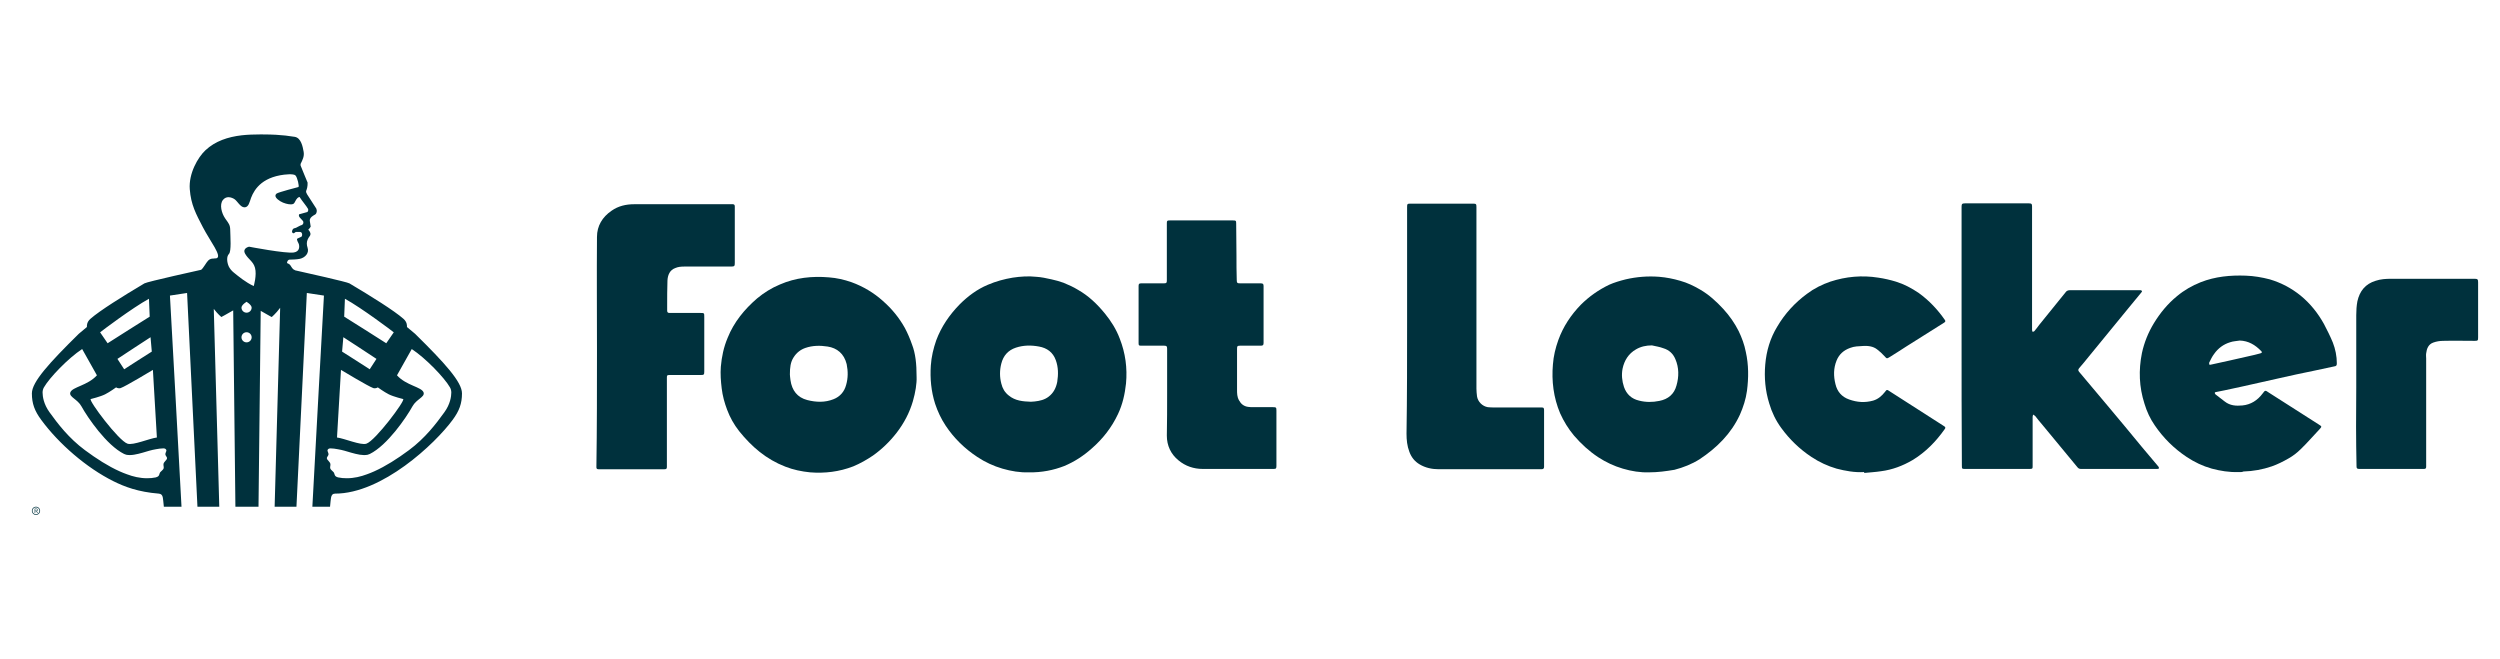 <svg width="186" height="49" viewBox="0 0 186 49" fill="none" xmlns="http://www.w3.org/2000/svg">
<path d="M2.703 38.033H2.619V38.17H2.578V37.84H2.727C2.767 37.84 2.793 37.867 2.793 37.905V37.968C2.793 37.999 2.775 38.024 2.746 38.031L2.811 38.171H2.763L2.703 38.033ZM2.619 37.996H2.722C2.739 37.996 2.752 37.982 2.752 37.965V37.908C2.752 37.891 2.739 37.877 2.722 37.877H2.619V37.996Z" fill="#00313D"/>
<path d="M2.677 38.309C2.509 38.309 2.372 38.172 2.372 38.005C2.372 37.837 2.509 37.701 2.677 37.701C2.846 37.701 2.982 37.837 2.982 38.005C2.982 38.172 2.846 38.309 2.677 38.309ZM2.677 37.748C2.535 37.748 2.419 37.863 2.419 38.005C2.419 38.146 2.535 38.261 2.677 38.261C2.819 38.261 2.935 38.146 2.935 38.005C2.935 37.863 2.819 37.748 2.677 37.748Z" fill="#00313D"/>
<path d="M30.882 24.835L30.278 24.33C30.281 24.247 30.305 23.974 30.017 23.72C29.326 23.11 27.596 22.032 25.999 21.084C25.811 20.972 22.752 20.289 21.964 20.114C21.914 20.091 21.866 20.064 21.822 20.034C21.696 19.926 21.64 19.762 21.558 19.685C21.507 19.638 21.429 19.601 21.354 19.572C21.353 19.452 21.433 19.317 21.544 19.317C21.705 19.317 22.104 19.304 22.314 19.256C22.701 19.167 23.023 18.829 22.882 18.424C22.814 18.228 22.805 18.017 22.886 17.832C22.923 17.745 22.972 17.655 23.038 17.574C23.085 17.515 23.108 17.439 23.096 17.363C23.07 17.211 22.934 17.089 22.934 17.089C22.934 17.089 23.045 16.986 23.116 16.862L23.046 16.412C23.045 16.375 23.05 16.342 23.059 16.311C23.105 16.166 23.25 16.069 23.445 15.96C23.57 15.89 23.603 15.665 23.533 15.52L22.85 14.46C22.803 14.374 22.745 14.273 22.784 14.184C22.835 14.067 22.895 13.867 22.885 13.584C22.885 13.584 22.409 12.446 22.366 12.32C22.356 12.29 22.359 12.245 22.367 12.197L22.364 12.196C22.508 11.901 22.651 11.635 22.591 11.293C22.525 10.919 22.404 10.26 21.931 10.181C21.441 10.099 21.046 10.059 20.532 10.027C20.106 10.001 18.82 9.968 17.976 10.067C16.971 10.185 16.017 10.492 15.286 11.178C14.716 11.712 14.03 12.914 14.119 14.077C14.207 15.241 14.586 15.922 15.091 16.899C15.637 17.953 16.547 19.077 16.113 19.213C16.106 19.215 16.097 19.217 16.089 19.219C16.025 19.223 15.96 19.227 15.901 19.231C15.901 19.233 15.902 19.235 15.902 19.237C15.775 19.239 15.635 19.239 15.486 19.388C15.344 19.529 15.127 19.956 14.965 20.073C14.965 20.073 10.962 20.955 10.746 21.083C9.149 22.032 7.419 23.11 6.728 23.72C6.44 23.974 6.464 24.246 6.467 24.329L5.863 24.834C3.658 27.006 2.372 28.419 2.372 29.267C2.372 30.029 2.577 30.572 3.062 31.232C4.381 33.028 6.44 34.807 8.439 35.802C9.263 36.212 10.273 36.602 11.818 36.726C11.991 36.74 12.085 36.836 12.115 37.027C12.128 37.113 12.159 37.34 12.19 37.7H13.504C13.329 34.322 12.682 22.698 12.643 21.991L13.919 21.797L14.69 37.7H16.314L15.905 22.981C16.211 23.378 16.464 23.582 16.467 23.586C16.467 23.586 16.872 23.373 17.35 23.092L17.514 37.7H19.233L19.397 23.127C19.564 23.225 19.721 23.313 19.852 23.386C20.071 23.516 20.213 23.586 20.213 23.586L20.216 23.584C20.219 23.585 20.22 23.586 20.22 23.586C20.222 23.584 20.294 23.525 20.404 23.411C20.52 23.297 20.676 23.127 20.844 22.9L20.433 37.7H22.056L22.828 21.797L24.101 21.991C24.062 22.698 23.416 34.322 23.24 37.7H24.555C24.585 37.34 24.616 37.113 24.629 37.027C24.659 36.836 24.753 36.726 24.927 36.726C28.425 36.726 32.363 33.028 33.682 31.232C34.167 30.572 34.372 30.03 34.372 29.268C34.373 28.419 33.087 27.006 30.882 24.835ZM8.975 28.873C9.334 28.754 11.376 27.52 11.376 27.52L11.668 32.482L11.672 32.549C11.096 32.627 9.909 33.148 9.489 33.011C8.822 32.795 6.575 29.787 6.749 29.69C6.749 29.69 7.465 29.516 7.819 29.338C8.172 29.161 8.637 28.82 8.637 28.82C8.637 28.82 8.793 28.933 8.975 28.873ZM8.006 25.539L7.449 24.726L7.452 24.723C7.545 24.64 9.843 22.906 11.083 22.228C11.078 22.275 11.134 23.469 11.137 23.554C11.137 23.556 11.138 23.559 11.138 23.559C11.138 23.559 8.053 25.496 8.006 25.539ZM8.739 26.7C8.844 26.62 11.2 25.089 11.2 25.089L11.293 26.154L11.294 26.159C11.294 26.159 9.266 27.447 9.238 27.474L8.736 26.702C8.736 26.702 8.737 26.701 8.739 26.7ZM28.738 25.539C28.691 25.496 25.607 23.559 25.607 23.559C25.607 23.559 25.607 23.556 25.608 23.554C25.611 23.469 25.667 22.276 25.662 22.228C26.902 22.907 29.2 24.64 29.293 24.723L29.296 24.726L28.738 25.539ZM27.507 27.474C27.479 27.447 25.451 26.159 25.451 26.159L25.452 26.154L25.545 25.088C25.545 25.088 27.901 26.619 28.006 26.699C28.008 26.7 28.009 26.701 28.009 26.701L27.507 27.474ZM25.073 32.549L25.077 32.481L25.369 27.52C25.369 27.52 27.412 28.753 27.771 28.873C27.952 28.933 28.109 28.82 28.109 28.82C28.109 28.82 28.574 29.161 28.927 29.338C29.281 29.516 29.997 29.69 29.997 29.69C30.171 29.787 27.924 32.795 27.257 33.011C26.836 33.148 25.65 32.627 25.073 32.549ZM33.577 29.205V29.209C33.574 29.502 33.501 30.062 33.066 30.666C32.454 31.516 31.636 32.594 30.427 33.491C29.561 34.134 28.688 34.689 27.848 35.066C27.662 35.149 27.477 35.224 27.294 35.289C26.854 35.455 26.345 35.581 25.811 35.581C25.581 35.584 25.357 35.563 25.14 35.516C25.137 35.516 25.132 35.512 25.128 35.509C24.848 35.433 24.922 35.263 24.819 35.13C24.766 35.06 24.585 34.937 24.569 34.843C24.547 34.722 24.591 34.662 24.583 34.536C24.572 34.366 24.342 34.242 24.321 34.113C24.302 33.994 24.43 33.93 24.443 33.805C24.451 33.722 24.359 33.565 24.364 33.515C24.376 33.413 24.473 33.357 24.588 33.359C24.767 33.362 24.959 33.388 25.146 33.425C25.478 33.479 25.808 33.584 26.123 33.678C26.57 33.803 26.991 33.907 27.352 33.834C27.409 33.819 27.465 33.8 27.518 33.773C28.815 33.131 30.223 31.074 30.69 30.227C30.977 29.706 31.594 29.547 31.522 29.226C31.52 29.216 31.517 29.206 31.514 29.196C31.37 28.785 30.222 28.689 29.536 27.924L29.537 27.922L30.634 25.969C31.667 26.646 33.069 28.102 33.48 28.825C33.545 28.94 33.578 29.072 33.577 29.205ZM12.302 33.804C12.315 33.93 12.443 33.993 12.424 34.112C12.403 34.242 12.174 34.366 12.162 34.536C12.154 34.661 12.197 34.722 12.176 34.842C12.16 34.937 11.98 35.06 11.926 35.129C11.823 35.263 11.897 35.433 11.617 35.508C11.613 35.512 11.608 35.515 11.605 35.516C11.388 35.563 11.164 35.584 10.934 35.581C10.4 35.58 9.891 35.455 9.451 35.288C9.268 35.224 9.084 35.149 8.897 35.065C8.058 34.689 7.185 34.134 6.318 33.49C5.11 32.594 4.291 31.515 3.68 30.666C3.245 30.062 3.172 29.501 3.168 29.209V29.204C3.167 29.071 3.201 28.94 3.266 28.824C3.678 28.101 5.079 26.645 6.112 25.968L7.209 27.92L7.211 27.923C6.524 28.689 5.375 28.784 5.233 29.195C5.229 29.205 5.226 29.215 5.224 29.225C5.152 29.545 5.769 29.705 6.056 30.226C6.523 31.073 7.932 33.13 9.228 33.772C9.282 33.799 9.337 33.818 9.394 33.833C9.756 33.906 10.176 33.802 10.623 33.677C10.938 33.582 11.268 33.478 11.6 33.423C11.788 33.387 11.979 33.361 12.159 33.358C12.272 33.356 12.37 33.412 12.382 33.514C12.386 33.565 12.294 33.721 12.302 33.804ZM22.919 15.543C22.96 15.621 22.915 15.78 22.832 15.784L22.25 15.946C22.221 16.055 22.244 16.108 22.316 16.197L22.422 16.311L22.532 16.432C22.615 16.543 22.569 16.702 22.44 16.747L22.351 16.777C22.285 16.8 22.151 16.887 22.024 16.947C21.909 16.976 21.821 16.995 21.781 17.065C21.658 17.281 21.78 17.356 21.841 17.356C21.897 17.356 21.936 17.287 22.002 17.257L22.303 17.254C22.346 17.254 22.388 17.267 22.421 17.295C22.499 17.365 22.499 17.544 22.429 17.611L22.12 17.753C22.034 17.835 22.212 18.072 22.236 18.166C22.289 18.371 22.291 18.712 21.863 18.784C21.275 18.882 18.532 18.354 18.532 18.354C18.532 18.354 17.996 18.462 18.246 18.893C18.49 19.314 18.839 19.444 18.972 19.925C19.121 20.469 18.877 21.285 18.877 21.285C18.271 21.002 17.74 20.559 17.387 20.273C17.215 20.134 17.096 19.977 17.017 19.817C16.877 19.499 16.844 19.084 17.033 18.893C17.225 18.698 17.137 17.602 17.128 17.094C17.122 16.739 17.017 16.622 16.795 16.311C16.778 16.287 16.761 16.262 16.743 16.235C16.491 15.865 16.311 15.222 16.587 14.876C16.705 14.728 16.852 14.673 16.997 14.669C17.182 14.673 17.362 14.755 17.468 14.833C17.662 14.976 17.89 15.411 18.166 15.424C18.353 15.433 18.489 15.32 18.599 14.958C18.78 14.357 19.23 13.34 20.845 13.04C21.175 12.978 21.834 12.907 21.981 13.05C22.127 13.193 22.279 13.883 22.204 13.915C22.204 13.915 20.691 14.305 20.577 14.403C20.363 14.588 20.59 14.806 20.848 14.968C21.108 15.132 21.45 15.204 21.615 15.204C21.618 15.204 21.622 15.204 21.626 15.204C21.629 15.204 21.632 15.204 21.634 15.204C21.735 15.205 21.86 15.187 21.911 15.079C22.091 14.704 22.194 14.682 22.283 14.65C22.48 14.962 22.817 15.348 22.919 15.543ZM18.723 22.887C18.723 23.095 18.553 23.264 18.344 23.264C18.136 23.264 17.966 23.095 17.966 22.887C17.966 22.77 18.087 22.646 18.191 22.561C18.272 22.495 18.344 22.452 18.344 22.452L18.346 22.453C18.352 22.456 18.418 22.497 18.494 22.559C18.599 22.644 18.723 22.769 18.723 22.887ZM18.723 25.096C18.723 25.303 18.553 25.472 18.344 25.472C18.136 25.472 17.966 25.303 17.966 25.096C17.966 24.888 18.136 24.718 18.344 24.718C18.553 24.718 18.723 24.888 18.723 25.096Z" fill="#00313D"/>
<path d="M145.941 25.041V15.384C145.941 15.172 145.984 15.13 146.196 15.13C147.788 15.13 149.36 15.13 150.952 15.13C151.143 15.13 151.185 15.172 151.185 15.363C151.185 18.413 151.185 21.462 151.185 24.512C151.185 24.533 151.185 24.554 151.185 24.575C151.207 24.618 151.228 24.66 151.228 24.702C151.27 24.681 151.313 24.66 151.355 24.639C151.483 24.491 151.589 24.342 151.716 24.173C152.374 23.368 153.011 22.563 153.669 21.759C153.754 21.632 153.861 21.589 154.03 21.589C155.686 21.589 157.364 21.589 159.02 21.589C159.105 21.589 159.168 21.589 159.253 21.589C159.296 21.589 159.338 21.61 159.359 21.653C159.381 21.674 159.338 21.738 159.317 21.759C158.999 22.161 158.659 22.542 158.34 22.945C157.364 24.131 156.387 25.338 155.41 26.524C155.177 26.82 154.943 27.096 154.689 27.392C154.604 27.498 154.604 27.561 154.689 27.667C155.389 28.493 156.09 29.34 156.79 30.166C157.661 31.204 158.51 32.221 159.359 33.258C159.763 33.745 160.187 34.233 160.591 34.72C160.612 34.762 160.633 34.804 160.633 34.847C160.591 34.868 160.548 34.889 160.506 34.889C158.616 34.889 156.706 34.889 154.816 34.889C154.71 34.889 154.625 34.847 154.561 34.762C153.691 33.724 152.841 32.665 151.971 31.628C151.78 31.395 151.589 31.183 151.419 30.95C151.377 30.907 151.313 30.886 151.27 30.844C151.249 30.907 151.228 30.95 151.228 31.013C151.228 32.242 151.228 33.47 151.228 34.698C151.228 34.868 151.207 34.889 150.994 34.889C150.039 34.889 149.105 34.889 148.149 34.889H146.239C145.963 34.889 145.963 34.889 145.963 34.614C145.941 31.437 145.941 28.239 145.941 25.041Z" fill="#00313D"/>
<path d="M122.692 35.142C122.055 35.164 121.376 35.058 120.739 34.867C120.081 34.676 119.465 34.38 118.913 34.02C118.234 33.575 117.639 33.025 117.108 32.41C116.684 31.902 116.344 31.352 116.068 30.737C115.58 29.573 115.431 28.344 115.537 27.116C115.58 26.502 115.728 25.888 115.941 25.295C116.302 24.299 116.875 23.431 117.618 22.669C118.234 22.054 118.934 21.567 119.72 21.186C120.102 21.017 120.527 20.89 120.951 20.784C121.779 20.593 122.607 20.53 123.435 20.593C123.966 20.636 124.497 20.741 125.006 20.89C125.537 21.038 126.025 21.271 126.492 21.546C127.151 21.927 127.703 22.436 128.212 22.986C128.679 23.494 129.061 24.045 129.359 24.638C129.592 25.125 129.783 25.634 129.889 26.184C130.102 27.137 130.102 28.111 129.974 29.085C129.889 29.7 129.698 30.293 129.444 30.864C128.785 32.283 127.724 33.321 126.45 34.168C125.877 34.528 125.24 34.782 124.582 34.952C123.945 35.058 123.35 35.142 122.692 35.142ZM122.904 25.697C122.48 25.697 122.076 25.782 121.716 25.994C121.163 26.311 120.845 26.82 120.718 27.434C120.633 27.878 120.675 28.344 120.824 28.789C121.015 29.34 121.397 29.678 121.949 29.806C122.437 29.933 122.947 29.933 123.456 29.827C124.115 29.7 124.56 29.319 124.73 28.683C124.921 28.027 124.921 27.349 124.645 26.714C124.476 26.311 124.178 26.036 123.754 25.909C123.478 25.803 123.18 25.761 122.904 25.697Z" fill="#00313D"/>
<path d="M68.195 28.048C68.216 28.514 68.11 29.192 67.919 29.849C67.664 30.717 67.261 31.479 66.709 32.199C66.199 32.856 65.605 33.428 64.947 33.894C64.48 34.211 63.991 34.486 63.482 34.698C62.441 35.101 61.358 35.228 60.276 35.143C59.639 35.079 59.023 34.952 58.429 34.719C57.006 34.169 55.923 33.237 54.989 32.072C54.607 31.585 54.31 31.056 54.097 30.484C53.906 29.976 53.758 29.446 53.694 28.895C53.63 28.366 53.588 27.815 53.63 27.286C53.694 26.545 53.843 25.825 54.14 25.126C54.607 23.961 55.393 23.008 56.327 22.203C56.836 21.78 57.41 21.42 58.025 21.166C59.193 20.657 60.424 20.53 61.677 20.636C62.25 20.678 62.802 20.805 63.354 20.996C64.225 21.314 65.01 21.78 65.69 22.394C66.348 22.966 66.9 23.643 67.325 24.406C67.537 24.808 67.707 25.21 67.855 25.634C68.11 26.291 68.195 27.053 68.195 28.048ZM58.768 27.858C58.768 27.942 58.79 28.112 58.811 28.281C58.917 29.044 59.32 29.573 60.063 29.764C60.722 29.933 61.38 29.954 62.017 29.7C62.505 29.51 62.824 29.128 62.951 28.641C63.099 28.133 63.099 27.625 62.993 27.095C62.802 26.312 62.272 25.888 61.571 25.782C61.019 25.698 60.467 25.698 59.915 25.888C59.554 26.015 59.257 26.248 59.044 26.587C58.811 26.947 58.768 27.349 58.768 27.858Z" fill="#00313D"/>
<path d="M76.536 35.142C75.899 35.164 75.24 35.058 74.582 34.867C73.924 34.676 73.287 34.38 72.714 33.999C71.78 33.385 70.973 32.601 70.357 31.669C70.018 31.161 69.763 30.61 69.572 30.038C69.275 29.107 69.19 28.154 69.253 27.201C69.296 26.544 69.444 25.93 69.657 25.316C70.039 24.299 70.633 23.431 71.398 22.647C72.013 22.033 72.693 21.525 73.499 21.186C74.094 20.932 74.71 20.763 75.347 20.657C75.92 20.572 76.514 20.53 77.088 20.593C77.47 20.614 77.852 20.699 78.234 20.784C78.531 20.847 78.829 20.932 79.126 21.038C79.487 21.186 79.869 21.355 80.209 21.567C80.994 22.012 81.631 22.626 82.204 23.325C82.671 23.897 83.053 24.511 83.308 25.189C83.733 26.269 83.882 27.391 83.775 28.535C83.691 29.319 83.521 30.081 83.181 30.801C82.714 31.796 82.056 32.643 81.228 33.364C80.612 33.914 79.933 34.359 79.168 34.676C78.404 34.973 77.512 35.164 76.536 35.142ZM76.705 29.89C76.79 29.89 76.875 29.869 76.981 29.869C77.364 29.827 77.725 29.742 78.022 29.509C78.383 29.234 78.574 28.853 78.659 28.408C78.744 27.857 78.744 27.328 78.552 26.798C78.34 26.205 77.894 25.888 77.3 25.782C76.727 25.676 76.153 25.676 75.58 25.866C75.007 26.057 74.646 26.459 74.497 27.052C74.37 27.54 74.37 28.048 74.497 28.535C74.582 28.895 74.752 29.191 75.049 29.424C75.538 29.827 76.111 29.869 76.705 29.89Z" fill="#00313D"/>
<path d="M166.514 35.121C165.856 35.142 165.198 35.037 164.561 34.867C163.881 34.677 163.266 34.38 162.692 33.999C161.737 33.364 160.952 32.58 160.315 31.648C159.975 31.161 159.72 30.61 159.55 30.039C159.147 28.789 159.104 27.54 159.359 26.269C159.529 25.485 159.826 24.744 160.251 24.045C160.718 23.283 161.27 22.605 161.971 22.033C162.501 21.589 163.096 21.25 163.733 20.996C164.816 20.572 165.941 20.466 167.087 20.509C167.703 20.53 168.297 20.636 168.871 20.784C169.72 21.038 170.484 21.44 171.164 21.991C171.886 22.584 172.459 23.304 172.905 24.109C173.138 24.554 173.372 25.02 173.563 25.485C173.754 25.973 173.86 26.502 173.86 27.031C173.86 27.201 173.818 27.243 173.648 27.264C173.159 27.37 172.65 27.476 172.162 27.582C171.716 27.667 171.291 27.773 170.845 27.857C170.399 27.963 169.954 28.048 169.508 28.154C169.062 28.26 168.637 28.344 168.191 28.45C167.724 28.556 167.236 28.662 166.769 28.768C166.344 28.853 165.92 28.959 165.495 29.043C165.283 29.086 165.07 29.128 164.858 29.17C164.816 29.17 164.773 29.213 164.773 29.234C164.794 29.276 164.816 29.34 164.858 29.361C165.07 29.53 165.304 29.7 165.516 29.869C165.92 30.187 166.365 30.208 166.833 30.166C167.469 30.102 167.958 29.785 168.34 29.276C168.531 29.022 168.531 29.022 168.807 29.213C169.338 29.552 169.869 29.89 170.399 30.229C171.1 30.674 171.822 31.14 172.522 31.585C172.756 31.733 172.756 31.733 172.565 31.945C172.098 32.432 171.673 32.94 171.185 33.406C170.909 33.681 170.612 33.914 170.272 34.105C169.869 34.338 169.444 34.55 169.019 34.698C168.34 34.931 167.639 35.058 166.917 35.079C166.79 35.142 166.641 35.121 166.514 35.121ZM166.641 25.337C166.408 25.38 166.153 25.38 165.92 25.464C165.431 25.613 165.028 25.909 164.731 26.332C164.582 26.523 164.476 26.756 164.37 26.968C164.349 27.01 164.37 27.074 164.37 27.116C164.37 27.137 164.433 27.137 164.455 27.137C164.943 27.031 165.41 26.925 165.898 26.82C166.365 26.714 166.833 26.608 167.3 26.502C167.597 26.438 167.873 26.375 168.17 26.29C168.298 26.248 168.319 26.206 168.234 26.121C167.788 25.655 167.278 25.358 166.641 25.337Z" fill="#00313D"/>
<path d="M44.415 26.058C44.415 23.242 44.393 20.446 44.415 17.629C44.415 16.803 44.818 16.147 45.497 15.681C46.007 15.321 46.58 15.194 47.196 15.194C49.531 15.194 51.867 15.194 54.202 15.194C54.245 15.194 54.266 15.194 54.308 15.194C54.712 15.173 54.669 15.215 54.669 15.575C54.669 16.909 54.669 18.222 54.669 19.557C54.669 19.79 54.648 19.832 54.393 19.832C53.225 19.832 52.079 19.832 50.911 19.832C50.678 19.832 50.444 19.853 50.253 19.938C49.828 20.086 49.68 20.467 49.659 20.87C49.637 21.505 49.637 22.14 49.637 22.755C49.637 22.881 49.637 22.987 49.637 23.114C49.637 23.242 49.701 23.284 49.807 23.284C50.572 23.284 51.336 23.284 52.1 23.284C52.398 23.284 52.398 23.284 52.398 23.58C52.398 24.936 52.398 26.291 52.398 27.625C52.398 27.88 52.376 27.901 52.121 27.901C51.357 27.901 50.572 27.901 49.807 27.901C49.637 27.901 49.616 27.922 49.616 28.091C49.616 30.315 49.616 32.517 49.616 34.741C49.616 34.868 49.574 34.911 49.446 34.911C47.812 34.911 46.177 34.911 44.521 34.911C44.393 34.911 44.372 34.847 44.372 34.741C44.415 31.84 44.415 28.96 44.415 26.058Z" fill="#00313D"/>
<path d="M86.834 29.298V25.952C86.834 25.761 86.791 25.719 86.6 25.719C86.027 25.719 85.475 25.719 84.902 25.719C84.732 25.719 84.711 25.698 84.711 25.528C84.711 24.109 84.711 22.69 84.711 21.271C84.711 21.123 84.753 21.081 84.902 21.081C85.454 21.081 86.027 21.081 86.579 21.081C86.791 21.081 86.813 21.038 86.813 20.848C86.813 19.429 86.813 18.031 86.813 16.612C86.813 16.422 86.834 16.4 87.025 16.4C88.596 16.4 90.167 16.4 91.738 16.4C91.951 16.4 91.972 16.422 91.972 16.633C91.972 17.417 91.993 18.222 91.993 19.005C91.993 19.619 91.993 20.212 92.014 20.826C92.014 21.059 92.057 21.081 92.29 21.081C92.8 21.081 93.288 21.081 93.798 21.081C93.968 21.081 94.01 21.123 94.01 21.293C94.01 22.69 94.01 24.109 94.01 25.507C94.01 25.676 93.968 25.719 93.798 25.719C93.288 25.719 92.779 25.719 92.269 25.719C92.057 25.719 92.036 25.761 92.036 25.952C92.036 26.968 92.036 27.985 92.036 29.001C92.036 29.255 92.036 29.531 92.184 29.785C92.333 30.06 92.545 30.23 92.864 30.272C92.991 30.293 93.14 30.293 93.267 30.293C93.755 30.293 94.244 30.293 94.711 30.293C94.944 30.293 94.966 30.314 94.966 30.547V34.529C94.966 34.571 94.966 34.613 94.966 34.656C94.966 34.846 94.944 34.889 94.753 34.889C94.371 34.889 93.989 34.889 93.607 34.889C92.227 34.889 90.868 34.889 89.488 34.889C88.808 34.889 88.193 34.677 87.683 34.253C87.11 33.788 86.813 33.152 86.813 32.411C86.834 31.394 86.834 30.357 86.834 29.298Z" fill="#00313D"/>
<path d="M138.681 35.122C137.98 35.164 137.301 35.037 136.643 34.867C135.984 34.677 135.348 34.38 134.774 33.999C133.883 33.406 133.14 32.686 132.524 31.839C132.12 31.288 131.823 30.674 131.632 30.018C131.335 29.065 131.25 28.091 131.335 27.116C131.42 26.121 131.696 25.168 132.227 24.3C132.8 23.326 133.543 22.521 134.435 21.864C134.965 21.462 135.56 21.165 136.176 20.954C137.343 20.572 138.532 20.466 139.742 20.657C140.188 20.721 140.634 20.826 141.059 20.954C141.674 21.144 142.226 21.441 142.757 21.801C143.522 22.351 144.158 23.029 144.689 23.791C144.753 23.876 144.753 23.94 144.647 24.003C143.713 24.596 142.757 25.189 141.823 25.782C141.42 26.036 141.016 26.312 140.592 26.566C140.379 26.693 140.379 26.693 140.209 26.502C140.04 26.312 139.849 26.142 139.657 25.994C139.36 25.761 138.978 25.719 138.617 25.74C138.277 25.761 137.959 25.761 137.64 25.888C137.173 26.058 136.834 26.354 136.643 26.82C136.409 27.392 136.409 27.985 136.558 28.578C136.685 29.128 137.025 29.531 137.577 29.721C138.171 29.933 138.745 29.975 139.36 29.806C139.721 29.7 139.997 29.467 140.231 29.171C140.252 29.128 140.294 29.107 140.316 29.065C140.358 29.001 140.422 29.001 140.485 29.044C141.568 29.742 142.672 30.441 143.755 31.14C144.052 31.331 144.35 31.521 144.647 31.712C144.753 31.776 144.753 31.839 144.689 31.924C144.031 32.856 143.267 33.639 142.29 34.232C141.568 34.656 140.783 34.952 139.955 35.058C139.551 35.122 139.127 35.143 138.723 35.185C138.681 35.164 138.681 35.143 138.681 35.122Z" fill="#00313D"/>
<path d="M104.688 24.004V15.405C104.688 15.172 104.709 15.151 104.943 15.151C106.493 15.151 108.042 15.151 109.614 15.151C109.826 15.151 109.847 15.194 109.847 15.405C109.847 19.916 109.847 24.406 109.847 28.917C109.847 29.108 109.868 29.298 109.89 29.489C109.953 29.891 110.293 30.23 110.696 30.294C110.866 30.315 111.036 30.315 111.227 30.315C112.374 30.315 113.541 30.315 114.688 30.315C114.858 30.315 114.879 30.357 114.879 30.548C114.879 31.734 114.879 32.898 114.879 34.084C114.879 34.296 114.879 34.508 114.879 34.72C114.879 34.847 114.836 34.91 114.688 34.91C114.136 34.91 113.584 34.91 113.032 34.91C111.036 34.91 109.04 34.91 107.023 34.91C106.535 34.91 106.047 34.804 105.622 34.55C105.261 34.339 105.006 34.021 104.858 33.618C104.688 33.174 104.645 32.729 104.645 32.263C104.688 29.51 104.688 26.757 104.688 24.004Z" fill="#00313D"/>
<path d="M175.305 28.853C175.305 27.053 175.305 25.253 175.305 23.453C175.305 23.114 175.326 22.754 175.39 22.415C175.56 21.653 175.984 21.123 176.749 20.89C177.131 20.763 177.513 20.742 177.895 20.742C179.976 20.742 182.056 20.742 184.116 20.742C184.328 20.742 184.371 20.785 184.371 20.996C184.371 22.373 184.371 23.728 184.371 25.105C184.371 25.338 184.349 25.359 184.116 25.359C183.33 25.359 182.566 25.338 181.78 25.359C181.526 25.359 181.271 25.401 181.037 25.486C180.676 25.613 180.549 25.931 180.507 26.291C180.485 26.418 180.507 26.545 180.507 26.672C180.507 29.362 180.507 32.03 180.507 34.72C180.507 34.847 180.464 34.889 180.337 34.889C178.744 34.889 177.131 34.889 175.538 34.889C175.369 34.889 175.326 34.847 175.326 34.699C175.284 32.75 175.284 30.802 175.305 28.853Z" fill="#00313D"/>
</svg>
